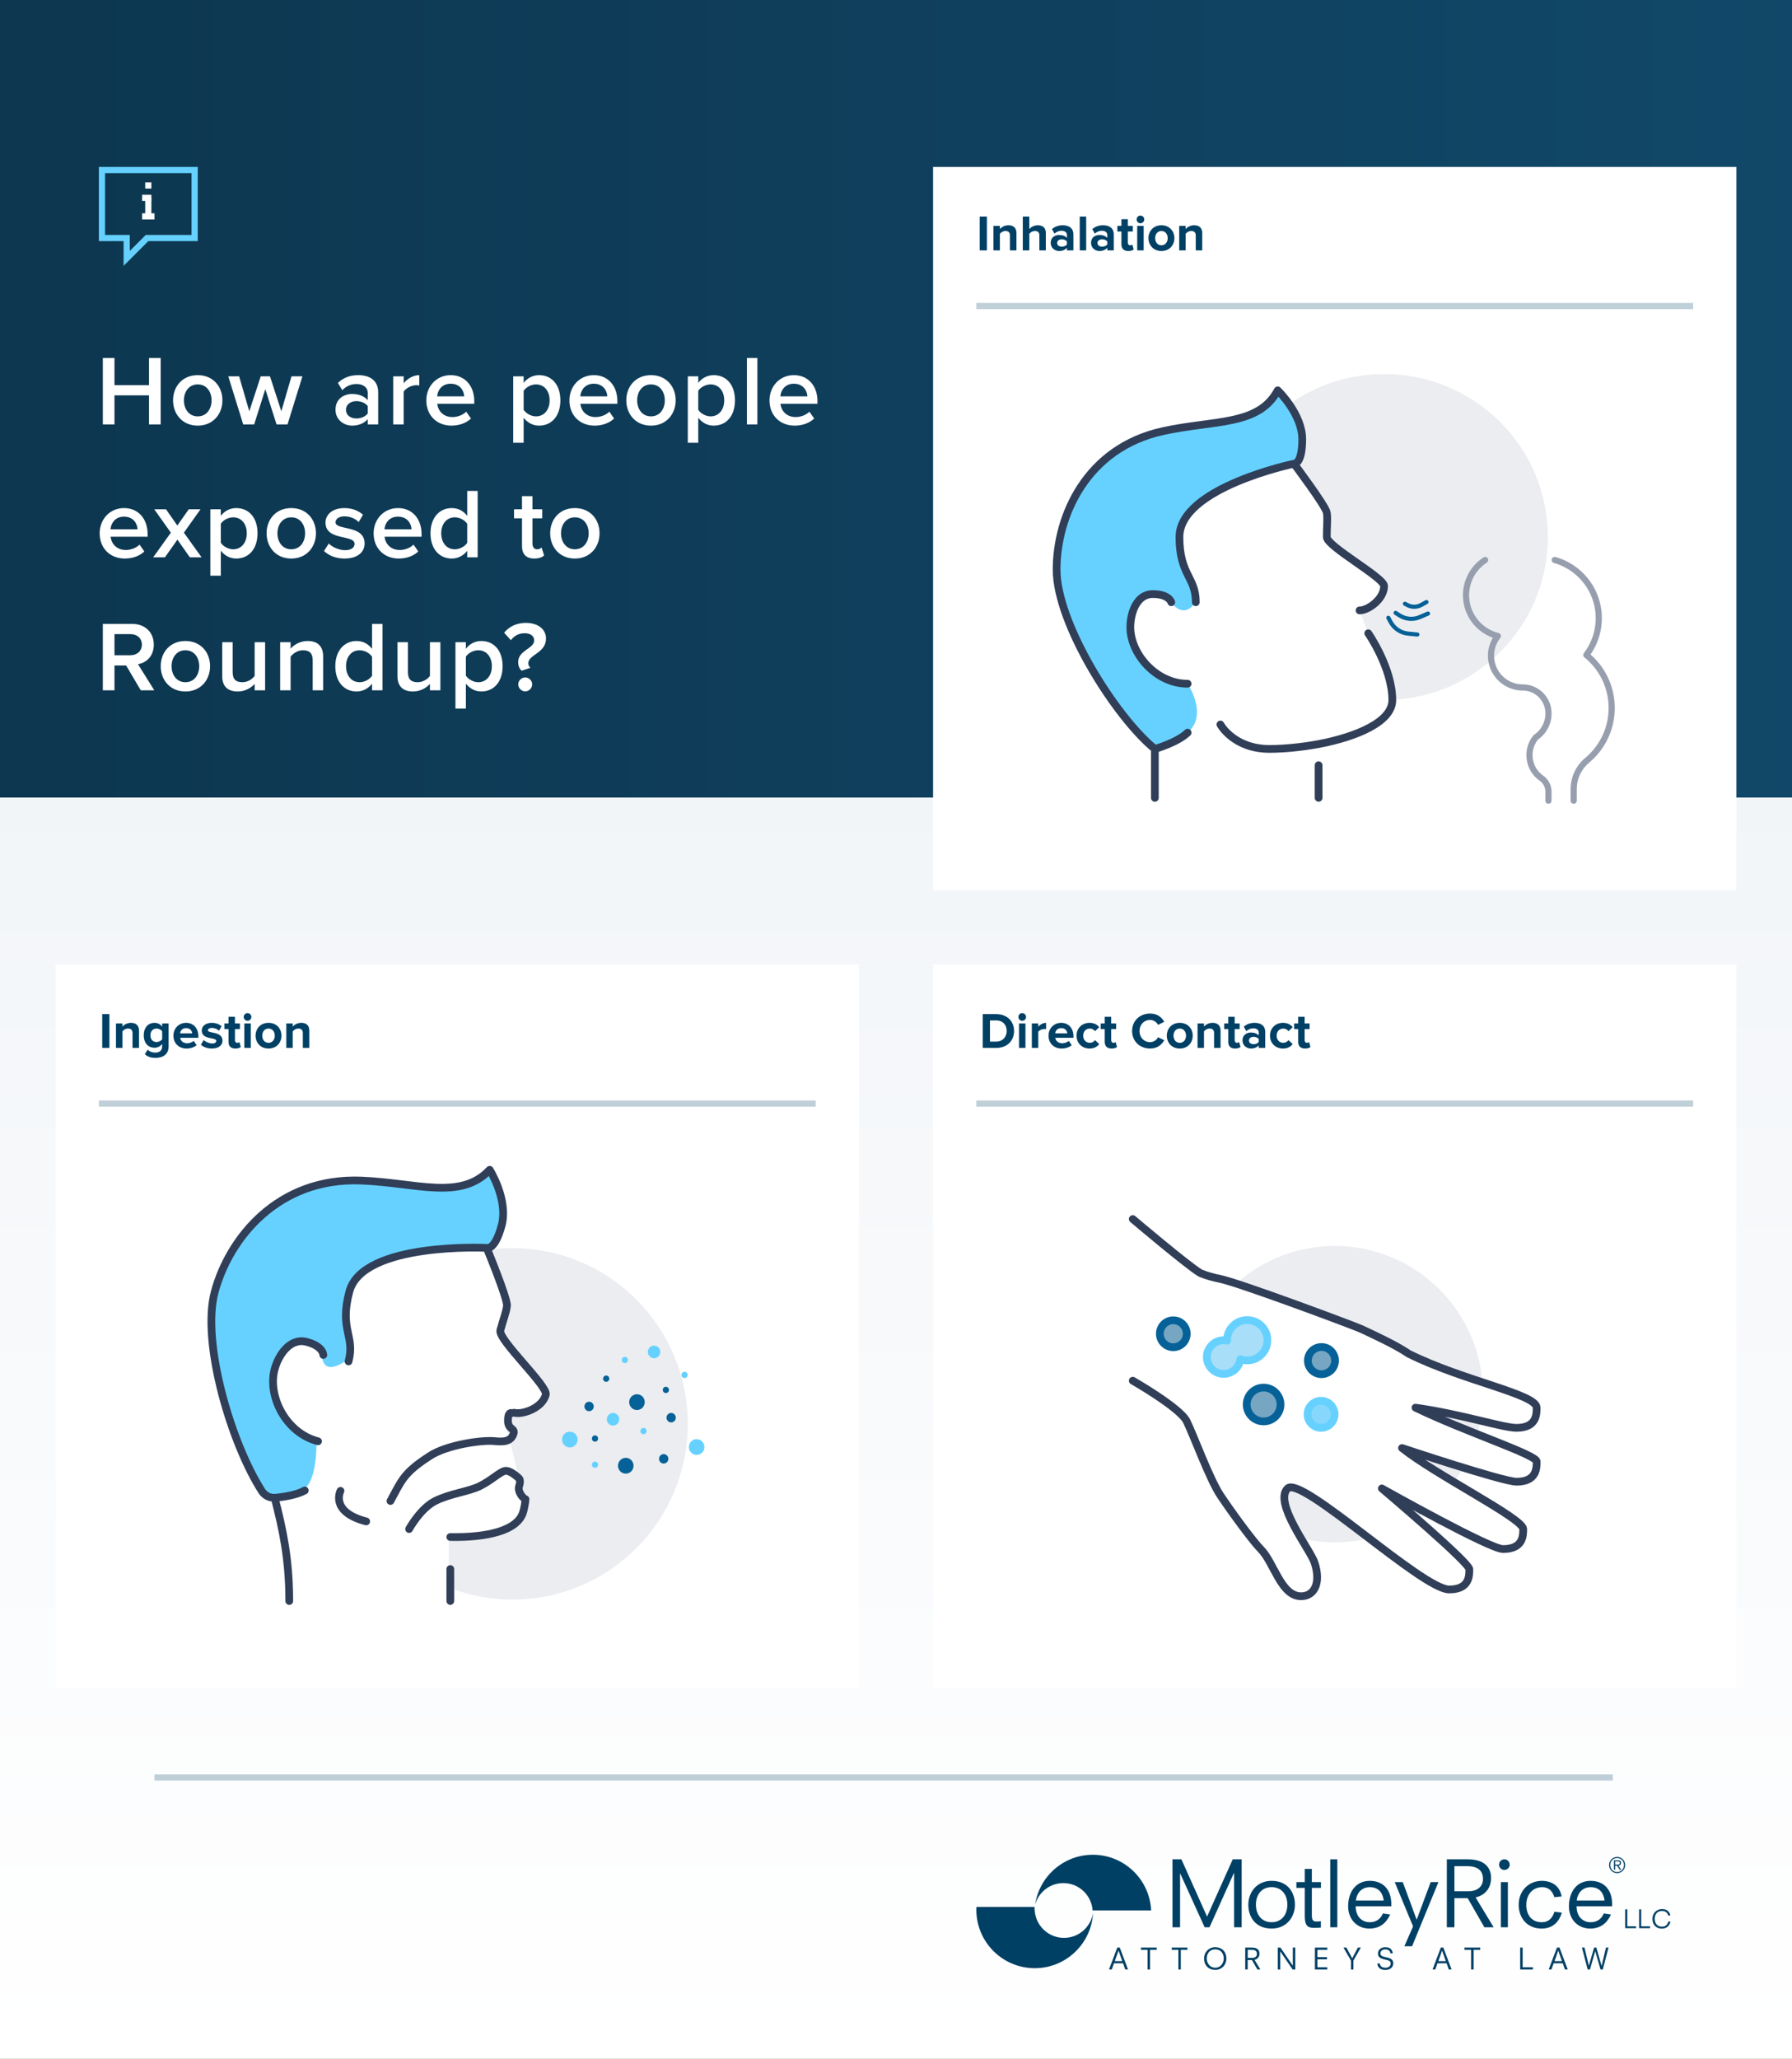 <svg width="580" height="666" viewBox="0 0 580 666" fill="none" xmlns="http://www.w3.org/2000/svg">
<rect x="0" y="0" width="580" height="666" fill="#808080" stroke="none"/>
<g clip-path="url(#clip0_3245_30955)">
<rect width="580" height="666" fill="url(#paint0_linear_3245_30955)"/>
<path d="M-12 0H584V258H-12V0Z" fill="url(#paint1_linear_3245_30955)"/>
<path d="M52.001 137.302H48.232V127.897H37.056V137.302H33.287V115.818H37.056V124.579H48.232V115.818H52.001V137.302ZM63.999 137.689C59.038 137.689 56.011 133.952 56.011 129.507C56.011 125.03 59.038 121.358 63.999 121.358C68.959 121.358 71.987 125.03 71.987 129.507C71.987 133.952 68.959 137.689 63.999 137.689ZM63.999 134.693C66.898 134.693 68.476 132.277 68.476 129.507C68.476 126.77 66.898 124.354 63.999 124.354C61.132 124.354 59.522 126.77 59.522 129.507C59.522 132.277 61.132 134.693 63.999 134.693ZM93.054 137.302H89.511L85.871 125.9L82.263 137.302H78.72L73.889 121.745H77.4L80.685 133.051L84.389 121.745H87.385L91.057 133.051L94.342 121.745H97.885L93.054 137.302ZM122.408 137.302H119.026V135.595C117.867 136.948 116.031 137.689 113.969 137.689C111.457 137.689 108.59 135.949 108.59 132.535C108.59 128.928 111.425 127.446 113.969 127.446C116.095 127.446 117.867 128.122 119.026 129.443V127.124C119.026 125.32 117.513 124.225 115.387 124.225C113.647 124.225 112.101 124.869 110.781 126.222L109.363 123.871C111.167 122.131 113.422 121.358 115.902 121.358C119.381 121.358 122.408 122.808 122.408 126.963V137.302ZM115.322 135.37C116.772 135.37 118.221 134.822 119.026 133.759V131.376C118.221 130.313 116.772 129.765 115.322 129.765C113.422 129.765 111.972 130.892 111.972 132.567C111.972 134.275 113.422 135.37 115.322 135.37ZM130.652 137.302H127.27V121.745H130.652V124C131.844 122.518 133.712 121.358 135.709 121.358V124.708C135.419 124.644 135.097 124.612 134.679 124.612C133.229 124.612 131.329 125.578 130.652 126.705V137.302ZM146.129 137.689C141.427 137.689 137.98 134.436 137.98 129.507C137.98 124.998 141.266 121.358 145.872 121.358C150.542 121.358 153.506 124.901 153.506 129.797V130.635H141.523C141.781 132.954 143.52 134.919 146.452 134.919C147.998 134.919 149.769 134.307 150.897 133.179L152.443 135.402C150.864 136.884 148.577 137.689 146.129 137.689ZM150.252 128.219C150.156 126.383 148.9 124.128 145.84 124.128C142.973 124.128 141.62 126.351 141.491 128.219H150.252ZM174.478 137.689C172.513 137.689 170.774 136.787 169.485 135.144V143.229H166.103V121.745H169.485V123.871C170.645 122.325 172.449 121.358 174.478 121.358C178.504 121.358 181.371 124.386 181.371 129.507C181.371 134.629 178.504 137.689 174.478 137.689ZM173.479 134.693C176.153 134.693 177.892 132.535 177.892 129.507C177.892 126.48 176.153 124.354 173.479 124.354C171.901 124.354 170.258 125.256 169.485 126.415V132.567C170.226 133.727 171.901 134.693 173.479 134.693ZM192.449 137.689C187.746 137.689 184.3 134.436 184.3 129.507C184.3 124.998 187.585 121.358 192.191 121.358C196.862 121.358 199.825 124.901 199.825 129.797V130.635H187.843C188.101 132.954 189.84 134.919 192.771 134.919C194.317 134.919 196.089 134.307 197.216 133.179L198.762 135.402C197.184 136.884 194.897 137.689 192.449 137.689ZM196.572 128.219C196.475 126.383 195.219 124.128 192.159 124.128C189.292 124.128 187.94 126.351 187.811 128.219H196.572ZM210.695 137.689C205.735 137.689 202.707 133.952 202.707 129.507C202.707 125.03 205.735 121.358 210.695 121.358C215.655 121.358 218.683 125.03 218.683 129.507C218.683 133.952 215.655 137.689 210.695 137.689ZM210.695 134.693C213.594 134.693 215.172 132.277 215.172 129.507C215.172 126.77 213.594 124.354 210.695 124.354C207.828 124.354 206.218 126.77 206.218 129.507C206.218 132.277 207.828 134.693 210.695 134.693ZM230.989 137.689C229.024 137.689 227.285 136.787 225.996 135.144V143.229H222.614V121.745H225.996V123.871C227.156 122.325 228.96 121.358 230.989 121.358C235.015 121.358 237.882 124.386 237.882 129.507C237.882 134.629 235.015 137.689 230.989 137.689ZM229.99 134.693C232.664 134.693 234.403 132.535 234.403 129.507C234.403 126.48 232.664 124.354 229.99 124.354C228.412 124.354 226.769 125.256 225.996 126.415V132.567C226.737 133.727 228.412 134.693 229.99 134.693ZM245.127 137.302H241.745V115.818H245.127V137.302ZM257.207 137.689C252.504 137.689 249.058 134.436 249.058 129.507C249.058 124.998 252.343 121.358 256.949 121.358C261.62 121.358 264.583 124.901 264.583 129.797V130.635H252.601C252.859 132.954 254.598 134.919 257.529 134.919C259.075 134.919 260.847 134.307 261.974 133.179L263.52 135.402C261.942 136.884 259.655 137.689 257.207 137.689ZM261.33 128.219C261.233 126.383 259.977 124.128 256.917 124.128C254.05 124.128 252.697 126.351 252.569 128.219H261.33ZM40.405 180.689C35.703 180.689 32.256 177.436 32.256 172.507C32.256 167.998 35.542 164.358 40.148 164.358C44.818 164.358 47.781 167.901 47.781 172.797V173.635H35.799C36.057 175.954 37.796 177.919 40.727 177.919C42.273 177.919 44.045 177.307 45.172 176.179L46.718 178.402C45.14 179.884 42.853 180.689 40.405 180.689ZM44.528 171.219C44.432 169.383 43.175 167.128 40.115 167.128C37.249 167.128 35.896 169.351 35.767 171.219H44.528ZM65.254 180.302H61.454L57.427 174.569L53.369 180.302H49.568L55.301 172.314L49.922 164.745H53.723L57.395 169.995L61.099 164.745H64.9L59.521 172.314L65.254 180.302ZM76.46 180.689C74.496 180.689 72.756 179.787 71.468 178.144V186.229H68.086V164.745H71.468V166.871C72.627 165.325 74.431 164.358 76.46 164.358C80.487 164.358 83.353 167.386 83.353 172.507C83.353 177.629 80.487 180.689 76.46 180.689ZM75.462 177.693C78.135 177.693 79.874 175.535 79.874 172.507C79.874 169.48 78.135 167.354 75.462 167.354C73.883 167.354 72.241 168.256 71.468 169.415V175.567C72.209 176.727 73.883 177.693 75.462 177.693ZM94.27 180.689C89.31 180.689 86.282 176.952 86.282 172.507C86.282 168.03 89.31 164.358 94.27 164.358C99.231 164.358 102.258 168.03 102.258 172.507C102.258 176.952 99.231 180.689 94.27 180.689ZM94.27 177.693C97.169 177.693 98.747 175.277 98.747 172.507C98.747 169.77 97.169 167.354 94.27 167.354C91.403 167.354 89.793 169.77 89.793 172.507C89.793 175.277 91.403 177.693 94.27 177.693ZM111.536 180.689C108.863 180.689 106.479 179.819 104.869 178.241L106.415 175.825C107.51 176.952 109.668 177.983 111.665 177.983C113.694 177.983 114.757 177.146 114.757 175.922C114.757 172.862 105.352 175.052 105.352 169.061C105.352 166.516 107.542 164.358 111.472 164.358C114.113 164.358 116.11 165.292 117.495 166.516L116.078 168.9C115.144 167.869 113.437 167.032 111.472 167.032C109.7 167.032 108.605 167.869 108.605 168.964C108.605 171.702 118.011 169.641 118.011 175.825C118.011 178.595 115.724 180.689 111.536 180.689ZM129.075 180.689C124.372 180.689 120.926 177.436 120.926 172.507C120.926 167.998 124.211 164.358 128.817 164.358C133.488 164.358 136.451 167.901 136.451 172.797V173.635H124.469C124.727 175.954 126.466 177.919 129.397 177.919C130.943 177.919 132.715 177.307 133.842 176.179L135.388 178.402C133.81 179.884 131.523 180.689 129.075 180.689ZM133.198 171.219C133.101 169.383 131.845 167.128 128.785 167.128C125.918 167.128 124.566 169.351 124.437 171.219H133.198ZM154.6 180.302H151.218V178.176C150.027 179.722 148.255 180.689 146.226 180.689C142.264 180.689 139.333 177.661 139.333 172.507C139.333 167.483 142.232 164.358 146.226 164.358C148.191 164.358 149.994 165.228 151.218 166.903V158.818H154.6V180.302ZM147.224 177.693C148.803 177.693 150.478 176.759 151.218 175.6V169.447C150.478 168.288 148.803 167.354 147.224 167.354C144.519 167.354 142.812 169.512 142.812 172.507C142.812 175.535 144.519 177.693 147.224 177.693ZM172.945 180.689C170.304 180.689 168.951 179.272 168.951 176.663V167.676H166.374V164.745H168.951V160.493H172.333V164.745H175.49V167.676H172.333V175.825C172.333 176.888 172.848 177.693 173.815 177.693C174.459 177.693 175.039 177.403 175.296 177.113L176.102 179.69C175.49 180.238 174.491 180.689 172.945 180.689ZM186.06 180.689C181.099 180.689 178.072 176.952 178.072 172.507C178.072 168.03 181.099 164.358 186.06 164.358C191.02 164.358 194.048 168.03 194.048 172.507C194.048 176.952 191.02 180.689 186.06 180.689ZM186.06 177.693C188.959 177.693 190.537 175.277 190.537 172.507C190.537 169.77 188.959 167.354 186.06 167.354C183.193 167.354 181.583 169.77 181.583 172.507C181.583 175.277 183.193 177.693 186.06 177.693ZM49.94 223.302H45.559L40.824 215.282H37.056V223.302H33.287V201.818H42.724C46.976 201.818 49.778 204.556 49.778 208.55C49.778 212.351 47.266 214.444 44.657 214.863L49.94 223.302ZM42.241 211.964C44.367 211.964 45.913 210.612 45.913 208.518C45.913 206.456 44.367 205.136 42.241 205.136H37.056V211.964H42.241ZM60.004 223.689C55.044 223.689 52.016 219.952 52.016 215.507C52.016 211.03 55.044 207.358 60.004 207.358C64.964 207.358 67.992 211.03 67.992 215.507C67.992 219.952 64.964 223.689 60.004 223.689ZM60.004 220.693C62.903 220.693 64.481 218.277 64.481 215.507C64.481 212.77 62.903 210.354 60.004 210.354C57.137 210.354 55.527 212.77 55.527 215.507C55.527 218.277 57.137 220.693 60.004 220.693ZM85.806 223.302H82.424V221.241C81.329 222.465 79.396 223.689 76.948 223.689C73.598 223.689 71.923 221.917 71.923 218.761V207.745H75.305V217.504C75.305 219.92 76.529 220.693 78.462 220.693C80.169 220.693 81.651 219.695 82.424 218.664V207.745H85.806V223.302ZM104.591 223.302H101.209V213.575C101.209 211.127 99.953 210.354 98.052 210.354C96.345 210.354 94.864 211.385 94.058 212.415V223.302H90.676V207.745H94.058V209.838C95.089 208.614 97.118 207.358 99.566 207.358C102.916 207.358 104.591 209.162 104.591 212.351V223.302ZM123.794 223.302H120.412V221.176C119.22 222.722 117.449 223.689 115.42 223.689C111.458 223.689 108.527 220.661 108.527 215.507C108.527 210.483 111.426 207.358 115.42 207.358C117.384 207.358 119.188 208.228 120.412 209.903V201.818H123.794V223.302ZM116.418 220.693C117.996 220.693 119.671 219.759 120.412 218.6V212.447C119.671 211.288 117.996 210.354 116.418 210.354C113.713 210.354 112.005 212.512 112.005 215.507C112.005 218.535 113.713 220.693 116.418 220.693ZM142.537 223.302H139.155V221.241C138.06 222.465 136.127 223.689 133.679 223.689C130.329 223.689 128.654 221.917 128.654 218.761V207.745H132.036V217.504C132.036 219.92 133.26 220.693 135.193 220.693C136.9 220.693 138.382 219.695 139.155 218.664V207.745H142.537V223.302ZM155.782 223.689C153.817 223.689 152.078 222.787 150.789 221.144V229.229H147.407V207.745H150.789V209.871C151.949 208.325 153.753 207.358 155.782 207.358C159.808 207.358 162.675 210.386 162.675 215.507C162.675 220.629 159.808 223.689 155.782 223.689ZM154.783 220.693C157.457 220.693 159.196 218.535 159.196 215.507C159.196 212.48 157.457 210.354 154.783 210.354C153.205 210.354 151.562 211.256 150.789 212.415V218.567C151.53 219.727 153.205 220.693 154.783 220.693ZM168.831 216.989C168.058 216.248 167.704 215.282 167.704 214.219C167.704 210.289 172.89 209.903 172.89 207.165C172.89 205.909 171.891 204.846 169.83 204.846C167.833 204.846 166.415 205.716 165.352 207.101L163.162 204.685C164.805 202.656 167.285 201.496 170.184 201.496C174.242 201.496 176.723 203.654 176.723 206.553C176.723 211.32 170.989 211.707 170.989 214.573C170.989 215.089 171.247 215.701 171.698 216.023L168.831 216.989ZM169.991 223.657C168.767 223.657 167.736 222.594 167.736 221.37C167.736 220.178 168.767 219.147 169.991 219.147C171.215 219.147 172.245 220.178 172.245 221.37C172.245 222.594 171.215 223.657 169.991 223.657Z" fill="white"/>
<g clip-path="url(#clip1_3245_30955)">
<path d="M49 65H46V63H49V65Z" fill="white"/>
<path d="M49 70H47V64H49V70Z" fill="white"/>
<path d="M50 71H46V69H50V71Z" fill="white"/>
<path d="M49 61H47V59H49V61Z" fill="white"/>
<path d="M64 54H32V78H40V86L48 78H64V54ZM62 56V76H47.17L46.59 76.59L42 81.18V76.01H34V56H62Z" fill="#66D1FF"/>
</g>
<line opacity="0.7" x1="50" y1="575" x2="522" y2="575" stroke="#A6BCCA" stroke-width="2"/>
<rect x="18" y="312" width="260" height="234" fill="white"/>
<line opacity="0.7" x1="32" y1="357" x2="264" y2="357" stroke="#A6BCCA" stroke-width="2"/>
<path d="M35.413 339H33.083V328.055H35.413V339ZM44.987 339H42.887V334.208C42.887 333.109 42.312 332.731 41.426 332.731C40.606 332.731 39.982 333.191 39.621 333.65V339H37.537V331.074H39.621V332.091C40.13 331.501 41.114 330.877 42.394 330.877C44.15 330.877 44.987 331.862 44.987 333.404V339ZM50.289 342.216C48.944 342.216 47.877 341.905 46.876 341.035L47.811 339.542C48.451 340.231 49.305 340.51 50.289 340.51C51.29 340.51 52.488 340.083 52.488 338.475V337.704C51.865 338.491 51.011 338.934 50.027 338.934C48.057 338.934 46.531 337.556 46.531 334.914C46.531 332.321 48.025 330.877 50.027 330.877C50.978 330.877 51.848 331.271 52.488 332.091V331.074H54.572V338.475C54.572 341.478 52.242 342.216 50.289 342.216ZM50.7 337.096C51.372 337.096 52.127 336.703 52.488 336.194V333.618C52.127 333.109 51.372 332.731 50.7 332.731C49.502 332.731 48.681 333.552 48.681 334.914C48.681 336.276 49.502 337.096 50.7 337.096ZM60.364 339.197C57.952 339.197 56.13 337.572 56.13 335.029C56.13 332.731 57.837 330.877 60.233 330.877C62.612 330.877 64.204 332.649 64.204 335.226V335.718H58.313C58.461 336.686 59.248 337.49 60.594 337.49C61.267 337.49 62.186 337.211 62.694 336.719L63.63 338.097C62.842 338.819 61.595 339.197 60.364 339.197ZM62.202 334.274C62.137 333.519 61.611 332.584 60.233 332.584C58.937 332.584 58.379 333.486 58.297 334.274H62.202ZM68.565 339.197C67.186 339.197 65.857 338.737 65.02 337.966L65.923 336.456C66.514 337.014 67.679 337.556 68.663 337.556C69.566 337.556 69.993 337.211 69.993 336.719C69.993 335.423 65.299 336.489 65.299 333.371C65.299 332.042 66.448 330.877 68.549 330.877C69.878 330.877 70.944 331.337 71.732 331.96L70.895 333.437C70.419 332.945 69.517 332.518 68.549 332.518C67.794 332.518 67.301 332.846 67.301 333.289C67.301 334.454 72.011 333.47 72.011 336.67C72.011 338.13 70.764 339.197 68.565 339.197ZM76.188 339.197C74.728 339.197 73.957 338.442 73.957 337.014V332.895H72.644V331.074H73.957V328.908H76.041V331.074H77.649V332.895H76.041V336.456C76.041 336.965 76.303 337.343 76.763 337.343C77.075 337.343 77.37 337.228 77.485 337.096L77.928 338.688C77.616 338.967 77.058 339.197 76.188 339.197ZM80.109 330.221C79.436 330.221 78.878 329.663 78.878 328.973C78.878 328.284 79.436 327.743 80.109 327.743C80.798 327.743 81.356 328.284 81.356 328.973C81.356 329.663 80.798 330.221 80.109 330.221ZM81.159 339H79.075V331.074H81.159V339ZM86.901 339.197C84.292 339.197 82.717 337.277 82.717 335.029C82.717 332.781 84.292 330.877 86.901 330.877C89.527 330.877 91.102 332.781 91.102 335.029C91.102 337.277 89.527 339.197 86.901 339.197ZM86.901 337.343C88.214 337.343 88.936 336.276 88.936 335.029C88.936 333.798 88.214 332.731 86.901 332.731C85.605 332.731 84.883 333.798 84.883 335.029C84.883 336.276 85.605 337.343 86.901 337.343ZM100.114 339H98.014V334.208C98.014 333.109 97.44 332.731 96.553 332.731C95.733 332.731 95.109 333.191 94.748 333.65V339H92.664V331.074H94.748V332.091C95.257 331.501 96.242 330.877 97.522 330.877C99.278 330.877 100.114 331.862 100.114 333.404V339Z" fill="#004065"/>
<rect x="302" y="54" width="260" height="234" fill="white"/>
<line opacity="0.7" x1="316" y1="99" x2="548" y2="99" stroke="#A6BCCA" stroke-width="2"/>
<path d="M319.413 81H317.083V70.055H319.413V81ZM328.987 81H326.887V76.208C326.887 75.109 326.312 74.731 325.426 74.731C324.606 74.731 323.982 75.191 323.621 75.65V81H321.537V73.074H323.621V74.091C324.13 73.501 325.114 72.877 326.394 72.877C328.15 72.877 328.987 73.862 328.987 75.404V81ZM338.49 81H336.406V76.175C336.406 75.076 335.832 74.731 334.946 74.731C334.125 74.731 333.485 75.191 333.141 75.65V81H331.04V70.055H333.141V74.091C333.649 73.501 334.617 72.877 335.914 72.877C337.653 72.877 338.49 73.829 338.49 75.371V81ZM347.418 81H345.318V80.163C344.776 80.82 343.841 81.197 342.807 81.197C341.544 81.197 340.067 80.344 340.067 78.571C340.067 76.701 341.544 76.011 342.807 76.011C343.874 76.011 344.793 76.356 345.318 76.98V75.978C345.318 75.174 344.629 74.649 343.579 74.649C342.742 74.649 341.954 74.978 341.298 75.585L340.477 74.124C341.445 73.254 342.692 72.877 343.94 72.877C345.761 72.877 347.418 73.599 347.418 75.88V81ZM343.644 79.786C344.317 79.786 344.973 79.556 345.318 79.096V78.112C344.973 77.652 344.317 77.406 343.644 77.406C342.824 77.406 342.151 77.849 342.151 78.604C342.151 79.359 342.824 79.786 343.644 79.786ZM351.553 81H349.469V70.055H351.553V81ZM360.479 81H358.379V80.163C357.837 80.82 356.902 81.197 355.868 81.197C354.604 81.197 353.127 80.344 353.127 78.571C353.127 76.701 354.604 76.011 355.868 76.011C356.935 76.011 357.854 76.356 358.379 76.98V75.978C358.379 75.174 357.689 74.649 356.639 74.649C355.802 74.649 355.015 74.978 354.358 75.585L353.538 74.124C354.506 73.254 355.753 72.877 357 72.877C358.822 72.877 360.479 73.599 360.479 75.88V81ZM356.705 79.786C357.378 79.786 358.034 79.556 358.379 79.096V78.112C358.034 77.652 357.378 77.406 356.705 77.406C355.884 77.406 355.212 77.849 355.212 78.604C355.212 79.359 355.884 79.786 356.705 79.786ZM365.188 81.197C363.728 81.197 362.957 80.442 362.957 79.014V74.895H361.644V73.074H362.957V70.908H365.041V73.074H366.649V74.895H365.041V78.457C365.041 78.965 365.303 79.343 365.763 79.343C366.074 79.343 366.37 79.228 366.485 79.096L366.928 80.688C366.616 80.967 366.058 81.197 365.188 81.197ZM369.109 72.221C368.436 72.221 367.878 71.663 367.878 70.974C367.878 70.284 368.436 69.743 369.109 69.743C369.798 69.743 370.356 70.284 370.356 70.974C370.356 71.663 369.798 72.221 369.109 72.221ZM370.159 81H368.075V73.074H370.159V81ZM375.901 81.197C373.292 81.197 371.717 79.277 371.717 77.029C371.717 74.781 373.292 72.877 375.901 72.877C378.527 72.877 380.102 74.781 380.102 77.029C380.102 79.277 378.527 81.197 375.901 81.197ZM375.901 79.343C377.214 79.343 377.936 78.276 377.936 77.029C377.936 75.798 377.214 74.731 375.901 74.731C374.605 74.731 373.883 75.798 373.883 77.029C373.883 78.276 374.605 79.343 375.901 79.343ZM389.114 81H387.014V76.208C387.014 75.109 386.44 74.731 385.553 74.731C384.733 74.731 384.109 75.191 383.748 75.65V81H381.664V73.074H383.748V74.091C384.257 73.501 385.242 72.877 386.522 72.877C388.277 72.877 389.114 73.862 389.114 75.404V81Z" fill="#004065"/>
<rect x="302" y="312" width="260" height="234" fill="white"/>
<line opacity="0.7" x1="316" y1="357" x2="548" y2="357" stroke="#A6BCCA" stroke-width="2"/>
<path d="M322.415 339H318.083V328.055H322.399C325.829 328.055 328.208 330.237 328.208 333.519C328.208 336.834 325.829 339 322.415 339ZM322.399 336.949C324.565 336.949 325.829 335.39 325.829 333.519C325.829 331.599 324.647 330.106 322.415 330.106H320.413V336.949H322.399ZM330.846 330.221C330.174 330.221 329.616 329.663 329.616 328.973C329.616 328.284 330.174 327.743 330.846 327.743C331.536 327.743 332.093 328.284 332.093 328.973C332.093 329.663 331.536 330.221 330.846 330.221ZM331.897 339H329.812V331.074H331.897V339ZM336.047 339H333.963V331.074H336.047V332.141C336.621 331.451 337.59 330.877 338.574 330.877V332.912C338.427 332.879 338.246 332.863 338 332.863C337.311 332.863 336.392 333.256 336.047 333.765V339ZM343.602 339.197C341.189 339.197 339.368 337.572 339.368 335.029C339.368 332.731 341.074 330.877 343.47 330.877C345.85 330.877 347.441 332.649 347.441 335.226V335.718H341.55C341.698 336.686 342.486 337.49 343.831 337.49C344.504 337.49 345.423 337.211 345.932 336.719L346.867 338.097C346.079 338.819 344.832 339.197 343.602 339.197ZM345.439 334.274C345.374 333.519 344.849 332.584 343.47 332.584C342.174 332.584 341.616 333.486 341.534 334.274H345.439ZM352.639 339.197C350.21 339.197 348.438 337.474 348.438 335.029C348.438 332.6 350.21 330.877 352.639 330.877C354.264 330.877 355.248 331.583 355.773 332.305L354.411 333.585C354.034 333.027 353.46 332.731 352.738 332.731C351.474 332.731 350.588 333.65 350.588 335.029C350.588 336.407 351.474 337.343 352.738 337.343C353.46 337.343 354.034 337.014 354.411 336.473L355.773 337.753C355.248 338.475 354.264 339.197 352.639 339.197ZM359.794 339.197C358.334 339.197 357.562 338.442 357.562 337.014V332.895H356.25V331.074H357.562V328.908H359.647V331.074H361.255V332.895H359.647V336.456C359.647 336.965 359.909 337.343 360.369 337.343C360.68 337.343 360.976 337.228 361.091 337.096L361.534 338.688C361.222 338.967 360.664 339.197 359.794 339.197ZM372.261 339.197C368.963 339.197 366.419 336.9 366.419 333.535C366.419 330.155 368.963 327.874 372.261 327.874C374.657 327.874 376.052 329.17 376.823 330.549L374.821 331.533C374.362 330.647 373.377 329.942 372.261 329.942C370.259 329.942 368.815 331.468 368.815 333.535C368.815 335.603 370.259 337.129 372.261 337.129C373.377 337.129 374.362 336.424 374.821 335.537L376.823 336.506C376.052 337.868 374.657 339.197 372.261 339.197ZM381.837 339.197C379.228 339.197 377.652 337.277 377.652 335.029C377.652 332.781 379.228 330.877 381.837 330.877C384.463 330.877 386.038 332.781 386.038 335.029C386.038 337.277 384.463 339.197 381.837 339.197ZM381.837 337.343C383.15 337.343 383.872 336.276 383.872 335.029C383.872 333.798 383.15 332.731 381.837 332.731C380.541 332.731 379.819 333.798 379.819 335.029C379.819 336.276 380.541 337.343 381.837 337.343ZM395.05 339H392.95V334.208C392.95 333.109 392.375 332.731 391.489 332.731C390.669 332.731 390.045 333.191 389.684 333.65V339H387.6V331.074H389.684V332.091C390.193 331.501 391.177 330.877 392.457 330.877C394.213 330.877 395.05 331.862 395.05 333.404V339ZM399.762 339.197C398.301 339.197 397.53 338.442 397.53 337.014V332.895H396.217V331.074H397.53V328.908H399.614V331.074H401.222V332.895H399.614V336.456C399.614 336.965 399.876 337.343 400.336 337.343C400.648 337.343 400.943 337.228 401.058 337.096L401.501 338.688C401.189 338.967 400.631 339.197 399.762 339.197ZM409.507 339H407.407V338.163C406.865 338.819 405.93 339.197 404.896 339.197C403.632 339.197 402.156 338.344 402.156 336.571C402.156 334.701 403.632 334.011 404.896 334.011C405.963 334.011 406.882 334.356 407.407 334.98V333.979C407.407 333.174 406.718 332.649 405.667 332.649C404.83 332.649 404.043 332.978 403.386 333.585L402.566 332.124C403.534 331.254 404.781 330.877 406.028 330.877C407.85 330.877 409.507 331.599 409.507 333.88V339ZM405.733 337.786C406.406 337.786 407.062 337.556 407.407 337.096V336.112C407.062 335.652 406.406 335.406 405.733 335.406C404.912 335.406 404.24 335.849 404.24 336.604C404.24 337.359 404.912 337.786 405.733 337.786ZM415.25 339.197C412.822 339.197 411.049 337.474 411.049 335.029C411.049 332.6 412.822 330.877 415.25 330.877C416.875 330.877 417.859 331.583 418.385 332.305L417.023 333.585C416.645 333.027 416.071 332.731 415.349 332.731C414.085 332.731 413.199 333.65 413.199 335.029C413.199 336.407 414.085 337.343 415.349 337.343C416.071 337.343 416.645 337.014 417.023 336.473L418.385 337.753C417.859 338.475 416.875 339.197 415.25 339.197ZM422.405 339.197C420.945 339.197 420.174 338.442 420.174 337.014V332.895H418.861V331.074H420.174V328.908H422.258V331.074H423.866V332.895H422.258V336.456C422.258 336.965 422.52 337.343 422.98 337.343C423.292 337.343 423.587 337.228 423.702 337.096L424.145 338.688C423.833 338.967 423.275 339.197 422.405 339.197Z" fill="#004065"/>
<path d="M344.166 609.168C349.193 609.168 353.273 613.064 353.641 618.004H353.666H372.58C372.1 607.988 363.854 600 353.715 600C344.228 600 336.387 606.993 335.035 616.112C336.166 612.105 339.803 609.168 344.166 609.168Z" fill="#004065"/>
<path d="M344.376 626.889C339.289 626.889 335.172 622.908 334.877 617.893C334.864 617.697 334.827 617.525 334.827 617.34C334.827 617.242 334.852 617.144 334.852 617.046C334.852 616.984 334.84 616.935 334.84 616.886H316.049C316.037 617.181 316 617.488 316 617.783C316 628.229 324.467 636.696 334.914 636.696C345.015 636.696 353.249 628.77 353.778 618.791C353.077 623.375 349.145 626.889 344.376 626.889Z" fill="#004065"/>
<path d="M353.643 618.004C353.643 618.053 353.655 618.102 353.655 618.164C353.655 618.115 353.667 618.065 353.667 618.004H353.643Z" fill="#004065"/>
<path d="M379.486 601.475H382.374L390.682 620.019L398.99 601.475H401.878V623.46H399.42V605.923H399.358L391.469 623.46H389.896L381.993 606.071H381.944V623.46H379.486V601.475Z" fill="#004065"/>
<path d="M411.575 621.826C414.733 621.826 416.663 619.454 416.663 616.148C416.663 612.842 414.733 610.47 411.575 610.47C408.417 610.47 406.487 612.842 406.487 616.148C406.487 619.454 408.417 621.826 411.575 621.826ZM411.575 623.878C406.278 623.878 404.029 620.044 404.029 616.16C404.029 612.277 406.659 608.442 411.575 608.442C416.86 608.442 419.121 612.277 419.121 616.16C419.121 620.044 416.491 623.878 411.575 623.878Z" fill="#004065"/>
<path d="M419.588 608.848H422.304V604.584H424.59V608.848H427.539V610.716H424.59V619.688C424.59 621.003 424.971 621.593 425.991 621.593C426.519 621.593 427.072 621.568 427.515 621.507V623.559C426.691 623.62 425.905 623.645 425.204 623.645C423.25 623.645 422.304 622.883 422.304 619.958V610.716H419.588V608.848Z" fill="#004065"/>
<path d="M432.837 601.475H430.551V623.46H432.837V601.475Z" fill="#004065"/>
<path d="M447.855 614.808C447.536 612.154 446.012 610.482 443.382 610.482C440.395 610.482 439.031 612.817 438.847 614.808H447.855ZM449.932 619.343C448.678 622.121 446.565 623.878 443.21 623.878C439.117 623.878 436.34 620.781 436.34 616.713C436.34 611.797 439.031 608.442 443.333 608.442C447.486 608.442 450.313 611.072 450.313 616.037V616.676H438.785C438.785 620.068 440.862 621.826 443.32 621.826C445.95 621.826 447.093 620.191 447.585 618.987L449.932 619.343Z" fill="#004065"/>
<path d="M457.354 623.165L451.418 608.848H454.023L458.497 620.953H458.546L463.056 608.848H465.563L457.034 629.605H454.539L457.354 623.165Z" fill="#004065"/>
<path d="M475.125 611.822C478.013 611.822 479.979 610.446 479.979 607.816C479.979 604.572 477.521 603.699 474.977 603.699H470.737V611.822H475.125ZM475.039 614.047H470.737V623.46H468.279V601.475H475.088C480.962 601.475 482.597 604.608 482.597 607.472C482.597 611.417 480.016 613.236 477.595 613.813L483.445 623.46H480.434L475.039 614.047Z" fill="#004065"/>
<path d="M486.91 601.475C487.869 601.475 488.631 602.237 488.631 603.195C488.631 604.154 487.869 604.916 486.91 604.916C485.951 604.916 485.189 604.154 485.189 603.195C485.189 602.237 485.939 601.475 486.91 601.475Z" fill="#004065"/>
<path d="M488.039 608.848H485.766V623.46H488.039V608.848Z" fill="#004065"/>
<path d="M503.095 613.727C502.714 612.621 501.891 610.483 499.113 610.483C496.213 610.483 494.001 612.707 494.001 616.247C494.001 619.135 495.488 621.826 499.003 621.826C501.522 621.826 502.604 620.093 503.095 618.434L505.516 618.729C504.754 621.249 502.948 623.878 498.966 623.878C494.111 623.878 491.543 620.253 491.543 616.222C491.543 611.343 495.082 608.443 499.003 608.443C502.186 608.443 504.852 610.016 505.43 613.494L503.095 613.727Z" fill="#004065"/>
<path d="M519.33 614.809C519.011 612.154 517.487 610.483 514.857 610.483C511.871 610.483 510.506 612.818 510.322 614.809H519.33ZM521.395 619.344C520.141 622.121 518.028 623.878 514.673 623.878C510.58 623.878 507.803 620.782 507.803 616.714C507.803 611.798 510.494 608.443 514.795 608.443C518.949 608.443 521.788 611.073 521.788 616.038V616.677H510.273C510.273 620.069 512.35 621.826 514.808 621.826C517.438 621.826 518.581 620.192 519.072 618.987L521.395 619.344Z" fill="#004065"/>
<path d="M523.396 600.713C524.834 600.713 526.014 601.88 526.014 603.318C526.014 604.756 524.847 605.936 523.396 605.936C521.959 605.936 520.791 604.768 520.791 603.318C520.791 601.893 521.959 600.713 523.396 600.713ZM523.396 601.069C522.143 601.069 521.172 602.028 521.172 603.331C521.172 604.633 522.143 605.592 523.396 605.592C524.65 605.592 525.621 604.633 525.621 603.331C525.621 602.028 524.662 601.069 523.396 601.069ZM523.409 603.539H522.77V604.854H522.376V601.77H523.593C524.318 601.77 524.662 602.052 524.662 602.642C524.662 603.208 524.269 603.478 523.851 603.539L524.724 604.867H524.257L523.409 603.539ZM523.458 603.195C523.974 603.195 524.269 603.122 524.269 602.667C524.269 602.212 523.999 602.114 523.581 602.114H522.77V603.183H523.458V603.195Z" fill="#004065"/>
<path d="M526.016 617.672H526.692V623.141H529.543V623.755H526.016V617.672Z" fill="#004065"/>
<path d="M530.514 617.672H531.19V623.141H534.041V623.756H530.514V617.672Z" fill="#004065"/>
<path d="M539.939 619.651C539.631 618.569 538.845 618.176 537.923 618.176C536.227 618.176 535.564 619.491 535.564 620.72C535.564 621.936 536.153 623.264 537.923 623.264C539.066 623.264 539.717 622.6 539.975 621.58L540.664 621.666C540.406 622.711 539.705 623.891 537.849 623.891C536.08 623.891 534.826 622.686 534.826 620.732C534.826 618.889 536.166 617.574 537.923 617.574C539.865 617.574 540.455 618.766 540.627 619.614L539.939 619.651Z" fill="#004065"/>
<path d="M361.619 630.023H362.43L365.096 637.114H364.199L363.487 635.111H360.549L359.837 637.114H358.939L361.619 630.023ZM362.036 631.031H362.012L360.82 634.411H363.241L362.036 631.031Z" fill="#004065"/>
<path d="M371.426 630.749H369.275V630.023H374.376V630.749H372.225V637.127H371.426V630.749Z" fill="#004065"/>
<path d="M381.393 630.749H379.242V630.023H384.33V630.749H382.179V637.127H381.393V630.749Z" fill="#004065"/>
<path d="M393.325 629.9C395.415 629.9 396.926 631.301 396.926 633.574C396.926 635.713 395.365 637.249 393.325 637.249C391.236 637.249 389.725 635.848 389.725 633.574C389.725 631.436 391.285 629.9 393.325 629.9ZM393.325 630.613C391.359 630.613 390.573 632.137 390.573 633.574C390.573 634.742 391.335 636.536 393.325 636.536C395.316 636.536 396.078 634.742 396.078 633.574C396.078 632.137 395.304 630.613 393.325 630.613Z" fill="#004065"/>
<path d="M405.221 634.078H403.832V637.114H403.033V630.023H405.233C407.126 630.023 407.654 631.031 407.654 631.952C407.654 633.231 406.818 633.808 406.044 634.005L407.937 637.114H406.966L405.221 634.078ZM405.258 633.366C406.192 633.366 406.818 632.923 406.818 632.075C406.818 631.031 406.02 630.748 405.208 630.748H403.844V633.366H405.258Z" fill="#004065"/>
<path d="M413.566 630.023H414.427L418.421 635.873H418.433V630.023H419.232V637.126H418.372L414.378 631.276H414.365V637.126H413.566V630.023Z" fill="#004065"/>
<path d="M425.586 630.023H429.592V630.749H426.385V633.12H429.494V633.833H426.385V636.402H429.592V637.127H425.586V630.023Z" fill="#004065"/>
<path d="M437.26 634.226L434.814 630.023H435.785L437.653 633.514L439.484 630.023H440.455L438.047 634.226V637.127H437.26V634.226Z" fill="#004065"/>
<path d="M450.004 631.879C449.967 631.301 449.537 630.613 448.394 630.613C447.276 630.613 446.785 631.252 446.785 631.94C446.785 632.407 447.067 632.85 448.37 633.108C450.152 633.452 450.951 633.894 450.951 635.123C450.951 636.193 450.201 637.262 448.358 637.262C446.76 637.262 445.863 636.463 445.789 635.172H446.588C446.723 636.106 447.362 636.549 448.394 636.549C449.611 636.549 450.103 635.836 450.103 635.209C450.103 634.435 449.673 634.189 448.407 633.931C446.772 633.587 445.986 633.145 445.986 631.953C445.986 630.797 446.944 629.913 448.37 629.913C450.115 629.913 450.656 630.859 450.791 631.891H450.004V631.879Z" fill="#004065"/>
<path d="M466.337 630.023H467.148L469.815 637.114H468.918L468.205 635.111H465.256L464.555 637.114H463.658L466.337 630.023ZM466.755 631.031H466.731L465.538 634.411H467.947L466.755 631.031Z" fill="#004065"/>
<path d="M476.145 630.749H473.994V630.023H479.094V630.749H476.944V637.127H476.145V630.749Z" fill="#004065"/>
<path d="M492.023 630.023H492.822V636.401H496.14V637.126H492.023V630.023Z" fill="#004065"/>
<path d="M503.931 630.023H504.742L507.409 637.114H506.512L505.799 635.111H502.862L502.149 637.114H501.252L503.931 630.023ZM504.349 631.031H504.324L503.132 634.411H505.541L504.349 631.031Z" fill="#004065"/>
<path d="M516.319 631.203H516.307L514.599 637.126H513.874L512.006 630.023H512.842L514.243 635.897H514.255L515.951 630.023H516.676L518.372 635.946H518.384L519.785 630.023H520.621L518.753 637.126H518.028L516.319 631.203Z" fill="#004065"/>
<path d="M479.942 451C479.942 424.524 458.477 403.069 432.001 403.069C405.525 403.069 384.07 424.524 384.07 451C384.07 477.476 405.536 498.941 432.012 498.941C458.488 498.941 479.953 477.476 479.953 451H479.942Z" fill="#EBEDF0"/>
<path d="M409.124 448.823C412.133 448.823 414.573 451.263 414.573 454.271C414.573 457.28 412.133 459.72 409.124 459.72C406.116 459.72 403.676 457.28 403.676 454.271C403.676 451.263 406.116 448.823 409.124 448.823Z" fill="#EBEDF0"/>
<path d="M427.645 453.177C430.041 453.177 432 455.136 432 457.532C432 459.928 430.041 461.886 427.645 461.886C425.249 461.886 423.291 459.928 423.291 457.532C423.291 455.136 425.249 453.177 427.645 453.177Z" fill="#EBEDF0"/>
<path d="M427.645 435.749C430.041 435.749 432 437.707 432 440.103C432 442.499 430.041 444.458 427.645 444.458C425.249 444.458 423.291 442.499 423.291 440.103C423.291 437.707 425.249 435.749 427.645 435.749Z" fill="#EBEDF0"/>
<path d="M379.704 427.029C382.1 427.029 384.058 428.988 384.058 431.384C384.058 433.78 382.1 435.738 379.704 435.738C377.308 435.738 375.35 433.78 375.35 431.384C375.35 428.988 377.308 427.029 379.704 427.029Z" fill="#EBEDF0"/>
<path d="M384.069 431.394C384.069 428.998 382.111 427.04 379.715 427.04C377.319 427.04 375.36 428.998 375.36 431.394C375.36 433.79 377.319 435.749 379.715 435.749C382.111 435.749 384.069 433.79 384.069 431.394ZM410.217 433.572C410.217 429.95 407.296 427.04 403.685 427.04C400.075 427.04 397.154 429.961 397.154 433.572V433.703C396.804 433.615 396.432 433.572 396.06 433.572C393.073 433.572 390.611 436.033 390.611 439.02C390.611 442.007 393.073 444.468 396.06 444.468C398.85 444.468 401.136 442.379 401.464 439.698C402.165 439.983 402.898 440.114 403.685 440.114C407.307 440.114 410.217 437.193 410.217 433.582V433.572ZM414.571 454.271C414.571 451.262 412.131 448.823 409.123 448.823C406.114 448.823 403.674 451.262 403.674 454.271C403.674 457.28 406.114 459.719 409.123 459.719C412.131 459.719 414.571 457.28 414.571 454.271ZM432 457.542C432 455.146 430.041 453.188 427.645 453.188C425.249 453.188 423.291 455.146 423.291 457.542C423.291 459.938 425.249 461.897 427.645 461.897C430.041 461.897 432 459.938 432 457.542ZM432 440.103C432 437.707 430.041 435.749 427.645 435.749C425.249 435.749 423.291 437.707 423.291 440.103C423.291 442.499 425.249 444.457 427.645 444.457C430.041 444.457 432 442.499 432 440.103ZM447.36 481.568C449.275 483.22 475.576 505.56 475.576 507.65C475.576 509.74 475.576 514.182 469.044 514.182C460.325 514.182 421.103 477.137 416.748 481.502C412.131 486.119 424.09 501.326 425.468 505.473C427.645 512.004 425.468 516.37 421.114 516.37C414.582 516.37 412.394 505.473 408.04 501.119C405.863 498.941 399.32 490.222 394.966 483.69C391.541 478.57 386.246 464.085 384.069 459.719C381.892 455.365 366.641 446.645 366.641 446.645V394.35C366.641 394.35 384.244 409.273 388.434 411.778C388.478 411.8 390.852 412.894 394.966 413.714C401.18 414.984 438.411 428.878 440.719 429.95C446.605 432.696 452.01 435.267 455.97 437.926C473.399 446.645 497.369 451 497.369 455.354C497.369 457.531 497.369 461.886 490.838 461.886C486.484 461.886 473.41 457.531 458.158 455.354C474.504 463.264 497.38 470.605 497.38 472.782C497.38 474.96 497.38 479.314 490.849 479.314C486.494 479.314 453.804 468.417 453.804 468.417C464.701 477.137 492.676 491.031 493.026 494.565C493.026 496.742 493.026 501.097 486.494 501.097C482.271 501.097 449.428 482.684 447.382 481.557L447.36 481.568Z" fill="white"/>
<path d="M403.676 427.029C407.297 427.029 410.207 429.95 410.207 433.561C410.207 437.171 407.286 440.092 403.676 440.092C402.888 440.092 402.155 439.961 401.455 439.676C401.126 442.357 398.84 444.446 396.05 444.446C393.063 444.446 390.602 442.007 390.602 438.998C390.602 435.989 393.063 433.55 396.05 433.55C396.422 433.55 396.794 433.593 397.144 433.681V433.55C397.144 429.928 400.065 427.018 403.676 427.018V427.029Z" fill="#EBEDF0"/>
<path d="M447.252 481.502C447.252 481.502 447.274 481.524 447.296 481.546C447.296 481.546 447.318 481.546 447.339 481.568H447.361C449.407 482.706 482.251 501.108 486.474 501.108C493.005 501.108 493.005 496.753 493.005 494.576C492.655 491.042 464.68 477.148 453.783 468.428C453.783 468.428 486.463 479.325 490.828 479.325C497.36 479.325 497.36 474.971 497.36 472.793C497.36 470.616 474.483 463.275 458.138 455.365C473.389 457.542 486.463 461.897 490.817 461.897C497.349 461.897 497.349 457.542 497.349 455.365C497.349 451.011 473.378 446.645 455.95 437.937C451.989 435.278 446.584 432.707 440.698 429.961C438.39 428.889 401.148 414.994 394.945 413.725C390.831 412.894 388.457 411.811 388.414 411.789C384.245 409.273 366.631 394.35 366.631 394.35M366.631 446.645C366.631 446.645 381.882 455.365 384.059 459.719C386.236 464.074 391.532 478.57 394.956 483.69C399.31 490.222 405.853 498.941 408.03 501.119C412.384 505.473 414.561 516.37 421.104 516.37C425.458 516.37 427.635 512.015 425.458 505.473C424.091 501.337 412.122 486.119 416.739 481.502C421.093 477.148 460.315 514.182 469.035 514.182C475.566 514.182 475.566 509.827 475.566 507.65C475.566 505.473 449.265 483.22 447.35 481.568" stroke="#303E58" stroke-width="2.5" stroke-linecap="round" stroke-linejoin="round"/>
<path d="M379.747 427.27C382.143 427.27 384.101 429.228 384.101 431.624C384.101 434.02 382.143 435.979 379.747 435.979C377.351 435.979 375.393 434.02 375.393 431.624C375.393 429.228 377.351 427.27 379.747 427.27Z" fill="#056197" fill-opacity="0.5"/>
<path d="M384.101 431.46C384.101 429.064 382.143 427.106 379.747 427.106C377.351 427.106 375.393 429.064 375.393 431.46C375.393 433.856 377.351 435.815 379.747 435.815C382.143 435.815 384.101 433.856 384.101 431.46Z" stroke="#056197" stroke-width="2.5" stroke-linecap="round" stroke-linejoin="round"/>
<path d="M408.982 449.083C411.992 449.083 414.452 451.544 414.452 454.554C414.452 457.564 411.992 460.024 408.982 460.024C405.972 460.024 403.512 457.564 403.512 454.554C403.512 451.544 405.972 449.083 408.982 449.083Z" fill="#056197" fill-opacity="0.5"/>
<path d="M414.452 454.348C414.452 451.338 411.992 448.877 408.982 448.877C405.972 448.877 403.512 451.338 403.512 454.348C403.512 457.358 405.972 459.818 408.982 459.818C411.992 459.818 414.452 457.358 414.452 454.348Z" stroke="#056197" stroke-width="2.5" stroke-linecap="round" stroke-linejoin="round"/>
<path d="M427.709 435.915C430.128 435.915 432.105 437.892 432.105 440.311C432.105 442.73 430.128 444.707 427.709 444.707C425.29 444.707 423.312 442.73 423.312 440.311C423.312 437.892 425.29 435.915 427.709 435.915Z" fill="#056197" fill-opacity="0.5"/>
<path d="M432.105 440.145C432.105 437.726 430.128 435.749 427.709 435.749C425.29 435.749 423.312 437.726 423.312 440.145C423.312 442.565 425.29 444.542 427.709 444.542C430.128 444.542 432.105 442.565 432.105 440.145Z" stroke="#056197" stroke-width="2.5" stroke-linecap="round" stroke-linejoin="round"/>
<path d="M427.581 453.81C429.713 453.81 431.458 455.554 431.458 457.686C431.458 459.818 429.713 461.562 427.581 461.562C425.449 461.562 423.705 459.818 423.705 457.686C423.705 455.554 425.449 453.81 427.581 453.81Z" fill="#66D1FF" fill-opacity="0.5" stroke="#66D1FF"/>
<path d="M431.958 457.521C431.958 455.113 429.989 453.145 427.581 453.145C425.173 453.145 423.205 455.113 423.205 457.521C423.205 459.929 425.173 461.897 427.581 461.897C429.989 461.897 431.958 459.929 431.958 457.521Z" fill="#66D1FF" fill-opacity="0.5" stroke="#66D1FF" stroke-width="2.5" stroke-linecap="round" stroke-linejoin="round"/>
<path d="M403.674 427.007C407.295 427.007 410.205 429.928 410.205 433.539C410.205 437.149 407.284 440.07 403.674 440.07C402.886 440.07 402.153 439.939 401.453 439.654C401.124 442.335 398.838 444.424 396.048 444.424C393.061 444.424 390.6 441.985 390.6 438.976C390.6 435.967 393.061 433.528 396.048 433.528C396.42 433.528 396.792 433.571 397.142 433.659V433.528C397.142 429.906 400.063 426.996 403.674 426.996V427.007Z" fill="#66D1FF" fill-opacity="0.5"/>
<path d="M397.142 433.681C396.792 433.594 396.42 433.55 396.048 433.55C393.061 433.55 390.6 436.012 390.6 438.998C390.6 441.985 393.061 444.447 396.048 444.447C398.838 444.447 401.124 442.357 401.453 439.677C402.153 439.961 402.886 440.092 403.674 440.092C407.295 440.092 410.205 437.171 410.205 433.561C410.205 429.95 407.284 427.029 403.674 427.029C400.063 427.029 397.142 429.95 397.142 433.561V433.692" stroke="#66D1FF" stroke-width="2.5" stroke-linecap="round" stroke-linejoin="round"/>
<path d="M222.602 460.609C222.602 429.22 197.21 403.771 165.89 403.771C134.57 403.771 109.178 429.22 109.178 460.609C109.178 491.999 134.57 517.447 165.89 517.447C197.21 517.447 222.602 491.999 222.602 460.609Z" fill="#EBEDF0"/>
<path d="M167.435 477.647C167.205 482.476 169.596 484.533 169.596 484.533C169.476 485.9 169.234 487.243 168.872 488.538C167.169 494.867 156.677 496.96 145.255 496.754V517.447H93.143C93.143 503.676 91.006 494.201 88.459 484.194V484.036H88.615C91.296 483.782 95.401 483.189 98.178 481.689C98.178 481.689 102.452 480.624 102.452 465.776C91.936 463.066 86.08 451.098 88.398 442.47C89.606 438.005 93.3 432.209 98.734 433.612C104.167 435.004 104.167 437.848 104.167 437.848C104.167 446.294 112.317 439.941 112.317 439.941C114.526 431.652 109.25 429.764 112.595 417.312C116.929 401.243 157.027 403.203 157.027 403.203V403.227C157.027 403.227 163.837 419.684 163.571 421.923C163.342 424.174 162.461 426.061 161.434 429.885C160.637 432.886 176.901 447.94 176.153 450.687C175.38 453.603 172.289 455.563 169.476 456.313L169.572 456.676C170.067 459.242 163.523 455.563 163.571 458.891C163.668 462.425 167.568 474.489 167.435 477.647Z" fill="white"/>
<path d="M161.892 395.942C159.646 404.231 157.05 403.19 157.05 403.19C157.05 403.19 116.94 401.23 112.618 417.3C109.261 429.752 114.55 431.64 112.34 439.929C112.34 439.929 104.19 446.282 104.19 437.835C104.19 437.835 104.19 434.991 98.757 433.6C93.311 432.208 89.629 437.993 88.421 442.458C86.103 451.086 91.959 463.041 102.476 465.764C102.476 480.624 98.201 481.677 98.201 481.677C95.412 483.177 91.319 483.77 88.639 484.024H88.482C86.828 484.133 85.258 483.322 84.328 481.931C74.536 466.829 64.587 433.975 69.018 417.433C73.715 400.02 89.532 380.344 116.469 381.421C134.436 382.147 148.635 387.931 158.016 377.936C158.016 377.936 164.126 387.653 161.88 395.942H161.892Z" fill="#66D1FF"/>
<path d="M157.531 403.699C157.531 403.699 164.341 420.156 164.075 422.395C163.846 424.646 162.964 426.533 161.938 430.357C161.141 433.358 177.405 448.412 176.656 451.159C175.883 454.075 172.793 456.035 169.979 456.785C168.615 457.173 167.323 457.245 166.369 457.015M110.201 482.282C110.201 482.282 106.665 489.083 118.521 492.168M145.747 497.214C157.169 497.42 167.661 495.327 169.363 488.998C169.726 487.703 169.955 486.36 170.088 484.993M145.747 517.907V507.573M88.938 484.666C91.486 494.661 93.623 504.148 93.623 517.919M102.932 466.248C92.415 463.538 86.559 451.57 88.878 442.942C90.085 438.477 93.78 432.681 99.213 434.084C104.646 435.476 104.646 438.32 104.646 438.32M112.809 440.413C115.018 432.124 109.742 430.236 113.086 417.784C117.421 401.715 157.519 403.675 157.519 403.675C157.519 403.675 160.127 404.716 162.361 396.426C164.606 388.125 158.497 378.42 158.497 378.42C149.115 388.416 134.916 382.632 116.95 381.905C90.013 380.816 74.196 400.492 69.499 417.905C65.068 434.435 75.017 467.301 84.785 482.415C85.714 483.807 87.284 484.605 88.938 484.508H89.095C91.775 484.254 95.881 483.661 98.658 482.161" stroke="#303E58" stroke-width="2.5" stroke-linecap="round" stroke-linejoin="round"/>
<path d="M169.234 484.352C169.234 484.352 167.423 482.537 168.027 480.722C168.63 478.907 168.027 478.302 168.027 478.302C168.027 478.302 165.008 475.277 163.197 475.882C161.386 476.487 158.971 478.907 155.349 480.722C151.727 482.537 145.69 483.142 140.86 485.562C136.03 487.983 132.408 494.638 132.408 494.638" stroke="#303E58" stroke-width="2.5" stroke-linecap="round"/>
<path d="M165.612 457.125C165.612 457.125 164.404 456.52 164.404 459.545C164.404 462.57 166.819 461.966 166.216 463.781C165.612 465.596 164.29 466.667 160.178 466.201C156.067 465.734 144.482 467.411 139.049 471.041C130.597 476.487 129.993 478.907 126.371 485.562" stroke="#303E58" stroke-width="2.5" stroke-linecap="round"/>
<path d="M184.427 463.126C185.817 463.126 186.944 464.27 186.944 465.683C186.944 467.096 185.817 468.24 184.427 468.24C183.037 468.24 181.91 467.096 181.91 465.683C181.91 464.27 183.037 463.126 184.427 463.126Z" fill="#66D1FF"/>
<path d="M192.574 472.807C193.126 472.807 193.578 473.266 193.578 473.827C193.578 474.387 193.126 474.847 192.574 474.847C192.023 474.847 191.57 474.387 191.57 473.827C191.57 473.266 192.023 472.807 192.574 472.807Z" fill="#66D1FF"/>
<path d="M221.553 443.765C222.104 443.765 222.557 444.224 222.557 444.785C222.557 445.345 222.104 445.805 221.553 445.805C221.001 445.805 220.549 445.345 220.549 444.785C220.549 444.224 221.001 443.765 221.553 443.765Z" fill="#66D1FF"/>
<path d="M196.197 444.975C196.749 444.975 197.201 445.434 197.201 445.995C197.201 446.555 196.749 447.015 196.197 447.015C195.646 447.015 195.193 446.555 195.193 445.995C195.193 445.434 195.646 444.975 196.197 444.975Z" fill="#056197"/>
<path d="M202.234 438.924C202.786 438.924 203.238 439.384 203.238 439.944C203.238 440.505 202.786 440.964 202.234 440.964C201.683 440.964 201.23 440.505 201.23 439.944C201.23 439.384 201.683 438.924 202.234 438.924Z" fill="#66D1FF"/>
<path d="M202.538 471.597C203.929 471.597 205.055 472.741 205.055 474.154C205.055 475.567 203.929 476.711 202.538 476.711C201.148 476.711 200.021 475.567 200.021 474.154C200.021 472.741 201.148 471.597 202.538 471.597Z" fill="#056197"/>
<path d="M190.664 453.445C191.499 453.445 192.173 454.13 192.173 454.978C192.173 455.825 191.499 456.51 190.664 456.51C189.83 456.51 189.156 455.825 189.156 454.978C189.156 454.13 189.83 453.445 190.664 453.445Z" fill="#056197"/>
<path d="M225.48 465.546C226.87 465.546 227.997 466.691 227.997 468.104C227.997 469.516 226.87 470.661 225.48 470.661C224.089 470.661 222.963 469.516 222.963 468.104C222.963 466.691 224.089 465.546 225.48 465.546Z" fill="#66D1FF"/>
<path d="M198.413 457.076C199.52 457.076 200.425 457.995 200.425 459.12C200.425 460.246 199.52 461.165 198.413 461.165C197.305 461.165 196.4 460.255 196.4 459.12C196.4 457.986 197.305 457.076 198.413 457.076Z" fill="#66D1FF"/>
<path d="M211.694 435.294C212.802 435.294 213.707 436.213 213.707 437.339C213.707 438.464 212.802 439.384 211.694 439.384C210.587 439.384 209.682 438.474 209.682 437.339C209.682 436.204 210.587 435.294 211.694 435.294Z" fill="#66D1FF"/>
<path d="M206.161 451.025C207.552 451.025 208.678 452.17 208.678 453.583C208.678 454.995 207.552 456.14 206.161 456.14C204.771 456.14 203.645 454.995 203.645 453.583C203.645 452.17 204.771 451.025 206.161 451.025Z" fill="#056197"/>
<path d="M214.813 470.387C215.647 470.387 216.321 471.072 216.321 471.919C216.321 472.767 215.647 473.452 214.813 473.452C213.979 473.452 213.305 472.767 213.305 471.919C213.305 471.072 213.979 470.387 214.813 470.387Z" fill="#056197"/>
<path d="M217.227 457.076C218.061 457.076 218.735 457.76 218.735 458.608C218.735 459.456 218.061 460.14 217.227 460.14C216.393 460.14 215.719 459.456 215.719 458.608C215.719 457.76 216.393 457.076 217.227 457.076Z" fill="#056197"/>
<path d="M192.574 464.336C193.126 464.336 193.578 464.796 193.578 465.356C193.578 465.916 193.126 466.376 192.574 466.376C192.023 466.376 191.57 465.916 191.57 465.356C191.57 464.796 192.023 464.336 192.574 464.336Z" fill="#056197"/>
<path d="M208.271 461.916C208.823 461.916 209.275 462.376 209.275 462.936C209.275 463.496 208.823 463.956 208.271 463.956C207.72 463.956 207.268 463.496 207.268 462.936C207.268 462.376 207.72 461.916 208.271 461.916Z" fill="#66D1FF"/>
<path d="M215.516 448.605C216.067 448.605 216.52 449.065 216.52 449.625C216.52 450.185 216.067 450.645 215.516 450.645C214.964 450.645 214.512 450.185 214.512 449.625C214.512 449.065 214.964 448.605 215.516 448.605Z" fill="#056197"/>
<path d="M500.986 173.727C500.986 144.604 477.262 121 447.989 121C418.716 121 394.992 144.604 394.992 173.727C394.992 202.851 418.716 226.455 447.989 226.455C477.262 226.455 500.986 202.851 500.986 173.727Z" fill="#EBEDF0"/>
<path d="M450.638 226.455C450.638 233.577 438.955 238.369 426.794 240.699V258.094H373.783V242.274C373.783 242.274 380.915 240.302 384.388 237.006C391.227 231.287 384.388 221.186 384.388 221.186C374.116 221.186 365.84 211.456 365.84 202.891C365.84 198.456 367.809 192.181 373.105 192.181C378.401 192.181 379.092 194.816 379.092 194.816C379.092 194.816 382.858 200.746 387.036 194.816C387.036 186.595 381.74 186.092 381.74 173.728C381.74 157.749 418.837 150.005 418.837 150.005C418.837 150.005 429.122 163.693 429.442 165.824C429.761 167.969 429.442 169.941 429.442 173.728C429.442 176.706 447.99 186.833 447.99 189.547C447.99 193.823 442.854 197.45 440.046 197.45L442.854 204.864C442.854 204.864 450.638 216.063 450.638 226.455Z" fill="white"/>
<path d="M384.388 237.005C380.915 240.302 373.783 242.274 373.783 242.274C361.036 231.895 341.982 201.58 341.982 184.278C341.982 166.976 351.589 144.895 376.431 139.454C393.023 135.813 407.407 137.825 413.528 126.269C413.528 126.269 421.471 133.867 421.471 142.088C421.471 150.309 418.823 149.991 418.823 149.991C418.823 149.991 381.727 157.749 381.727 173.714C381.727 186.078 387.023 186.581 387.023 194.802C382.831 200.733 379.079 194.802 379.079 194.802C379.079 194.802 378.387 192.168 373.091 192.168C367.796 192.168 365.826 198.443 365.826 202.877C365.826 211.442 374.103 221.172 384.375 221.172C384.375 221.172 391.214 231.273 384.375 236.992L384.388 237.005Z" fill="#66D1FF"/>
<path d="M387.036 194.816C387.036 186.595 381.74 186.092 381.74 173.728C381.74 157.749 418.837 150.005 418.837 150.005C418.837 150.005 421.484 150.323 421.484 142.102C421.484 133.881 413.541 126.282 413.541 126.282C407.42 137.826 393.037 135.827 376.444 139.467C351.589 144.895 341.982 166.976 341.982 184.278C341.982 201.581 361.036 231.896 373.783 242.288V258.107M384.388 237.006C380.915 240.302 373.783 242.274 373.783 242.274M379.092 194.816C379.092 194.816 378.4 192.181 373.105 192.181C367.809 192.181 365.84 198.456 365.84 202.891C365.84 211.456 374.116 221.186 384.388 221.186M440.033 197.463C442.84 197.463 447.976 193.823 447.976 189.56C447.976 186.847 429.428 176.719 429.428 173.741C429.428 169.941 429.747 167.969 429.428 165.838C429.109 163.706 418.823 150.018 418.823 150.018M394.993 234.371C394.993 234.371 399.29 242.274 410.893 242.274C415.563 242.274 421.232 241.718 426.793 240.699C438.955 238.369 450.637 233.577 450.637 226.455C450.637 216.076 442.854 204.864 442.854 204.864M426.78 258.094V247.543" stroke="#303E58" stroke-width="2.5" stroke-linecap="round" stroke-linejoin="round"/>
<g clip-path="url(#clip2_3245_30955)">
<path d="M462.548 199.052C462.83 198.881 462.948 198.524 462.812 198.213C462.664 197.872 462.266 197.714 461.925 197.861L459.278 199.001C457.329 199.839 455.098 199.652 453.311 198.499L452.069 197.699C451.756 197.497 451.339 197.586 451.138 197.897C450.936 198.209 451.027 198.625 451.34 198.827L452.581 199.627C454.748 201.024 457.453 201.252 459.816 200.235L462.463 199.096C462.493 199.083 462.521 199.068 462.547 199.052L462.548 199.052Z" fill="#056197"/>
<path d="M459.097 205.837C459.272 205.73 459.396 205.546 459.416 205.327C459.451 204.958 459.179 204.629 458.808 204.593L455.842 204.306C453.65 204.093 451.718 202.812 450.672 200.879L449.949 199.54C449.772 199.213 449.363 199.09 449.035 199.265C448.707 199.441 448.585 199.847 448.762 200.175L449.486 201.513C450.746 203.844 453.075 205.388 455.716 205.644L458.682 205.931C458.833 205.946 458.977 205.91 459.097 205.837Z" fill="#056197"/>
<path d="M462.038 195.331C462.345 195.144 462.451 194.747 462.273 194.43C462.09 194.106 461.679 193.99 461.354 194.17L459.678 195.104C458.51 195.755 457.099 195.779 455.904 195.17L455.028 194.723C454.696 194.554 454.29 194.685 454.121 195.015C453.952 195.345 454.085 195.75 454.417 195.92L455.293 196.367C456.891 197.181 458.777 197.148 460.339 196.278L462.016 195.344C462.023 195.34 462.031 195.336 462.038 195.331L462.038 195.331Z" fill="#056197"/>
</g>
<path d="M501.172 259.015V256.09C501.172 254.347 500.307 252.706 498.895 251.727C497.191 250.544 495.944 248.802 495.372 246.767C494.558 243.918 495.181 240.827 497.076 238.525C499.989 236.579 501.541 233.158 501.108 229.698V229.622C500.536 225.463 497.013 222.385 492.816 222.385C489.331 222.385 486.037 220.605 484.129 217.552C481.839 213.889 482.107 209.158 484.79 205.749C479.55 204.439 475.569 200.14 474.692 194.811C473.776 189.457 476.129 184.115 480.682 181.164M509.337 259.015V255.301C509.337 251.676 510.952 248.229 513.738 245.915C518.037 242.328 520.886 237.164 521.509 231.454C522.348 223.975 519.296 216.598 513.432 211.88C517.363 206.741 518.52 199.962 516.46 193.794C514.412 187.651 509.426 182.907 503.207 181.151" stroke="#979FAF" stroke-width="2" stroke-linecap="round" stroke-linejoin="round"/>
</g>
<defs>
<linearGradient id="paint0_linear_3245_30955" x1="290" y1="0" x2="290" y2="666" gradientUnits="userSpaceOnUse">
<stop stop-color="#EAEFF4"/>
<stop offset="1" stop-color="white"/>
</linearGradient>
<linearGradient id="paint1_linear_3245_30955" x1="584" y1="129" x2="-12" y2="129" gradientUnits="userSpaceOnUse">
<stop stop-color="#114869"/>
<stop offset="1" stop-color="#0D364F"/>
</linearGradient>
<clipPath id="clip0_3245_30955">
<rect width="580" height="666" fill="white"/>
</clipPath>
<clipPath id="clip1_3245_30955">
<rect width="32" height="32" fill="white" transform="translate(32 54)"/>
</clipPath>
<clipPath id="clip2_3245_30955">
<rect width="14.616" height="11.931" fill="white" transform="matrix(-0.854 0.52 0.523 0.852 460.266 191.162)"/>
</clipPath>
</defs>
</svg>
